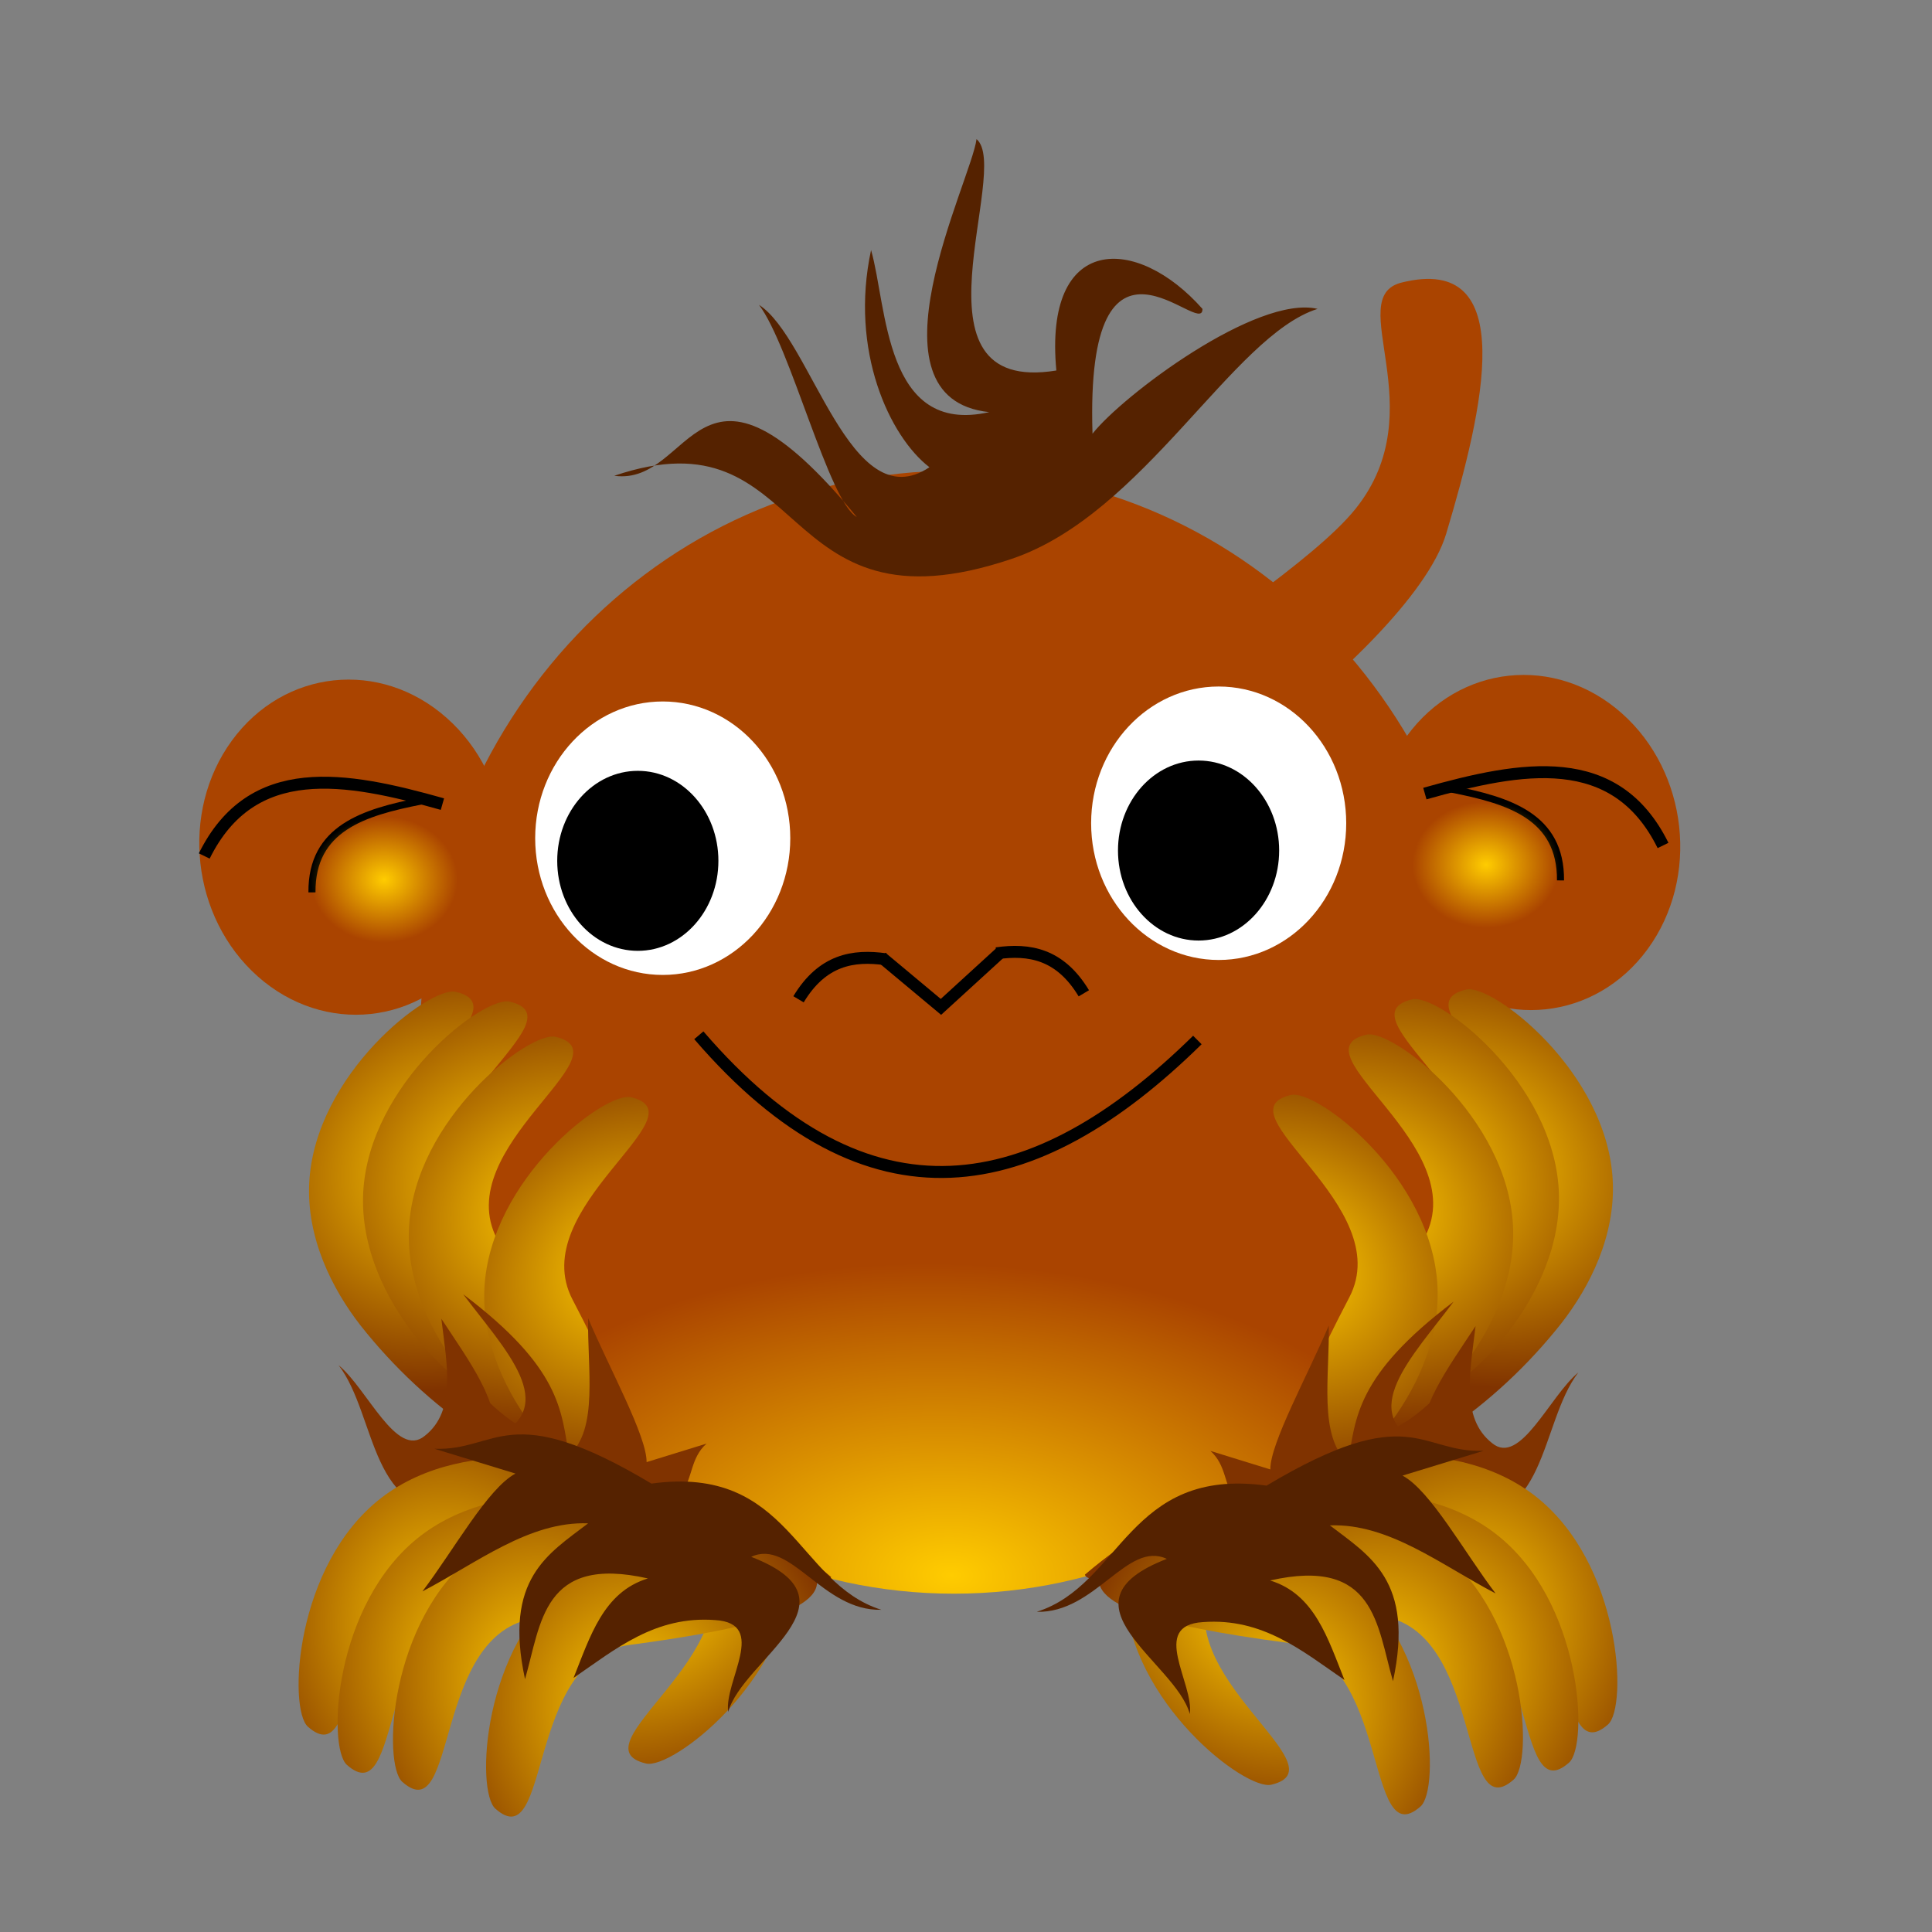 <?xml version="1.0" encoding="UTF-8" standalone="no"?>
<!-- Created with Inkscape (http://www.inkscape.org/) -->
<svg
    xmlns:inkscape="http://www.inkscape.org/namespaces/inkscape"
    xmlns:rdf="http://www.w3.org/1999/02/22-rdf-syntax-ns#"
    xmlns="http://www.w3.org/2000/svg"
    xmlns:sodipodi="http://sodipodi.sourceforge.net/DTD/sodipodi-0.dtd"
    xmlns:ns1="http://sozi.baierouge.fr"
    xmlns:cc="http://creativecommons.org/ns#"
    xmlns:xlink="http://www.w3.org/1999/xlink"
    xmlns:dc="http://purl.org/dc/elements/1.1/"
    id="svg130992"
    sodipodi:docname="chinese zodiac monkey.svg"
    viewBox="0 0 360 360"
    version="1.1"
    inkscape:version="0.48.4 r9939"
  >
  <rect x="0" y="0" width="360" height="360" fill="#808080" stroke="none"/>
  <title
      id="title131166"
    >Chinese Zodiac Monkey in Color</title
  >
  <defs
      id="defs130994"
    >
    <radialGradient
        id="radialGradient148184-3"
        gradientUnits="userSpaceOnUse"
        cy="937.61"
        cx="845.66"
        gradientTransform="matrix(1.343 -2.353 -2.712 -1.548 1717.9 4076.7)"
        r="6.72"
        inkscape:collect="always"
      >
      <stop
          id="stop34939-8-7-90-7-8-9"
          style="stop-color:#ffcc00"
          offset="0"
      />
      <stop
          id="stop34941-2-7-70-1-7-3"
          style="stop-color:#803300"
          offset="1"
      />
    </radialGradient
    >
    <radialGradient
        id="radialGradient148186-9"
        gradientUnits="userSpaceOnUse"
        cy="937.61"
        cx="845.66"
        gradientTransform="matrix(-1.343 -2.353 2.712 -1.548 -1147.8 4074.9)"
        r="6.72"
        inkscape:collect="always"
      >
      <stop
          id="stop34939-8-7-90-5-8"
          style="stop-color:#ffcc00"
          offset="0"
      />
      <stop
          id="stop34941-2-7-70-9-2"
          style="stop-color:#803300"
          offset="1"
      />
    </radialGradient
    >
    <radialGradient
        id="radialGradient148188-8"
        gradientUnits="userSpaceOnUse"
        cy="165.82"
        cx="210.9"
        gradientTransform="matrix(.999 .044 -.022 .676 3.841 53.872)"
        r="44.276"
        inkscape:collect="always"
      >
      <stop
          id="stop34866-8-1"
          style="stop-color:#ffcc00"
          offset="0"
      />
      <stop
          id="stop34868-2-8"
          style="stop-color:#aa4400"
          offset="1"
      />
    </radialGradient
    >
    <radialGradient
        id="radialGradient148190-4"
        gradientUnits="userSpaceOnUse"
        cy="640.57"
        cx="863.94"
        gradientTransform="matrix(1 0 0 1.08 0 -51.245)"
        r="2.463"
        inkscape:collect="always"
      >
      <stop
          id="stop34876-9-6"
          style="stop-color:#ffcc00"
          offset="0"
      />
      <stop
          id="stop34878-3-0"
          style="stop-color:#ffcc00;stop-opacity:0"
          offset="1"
      />
    </radialGradient
    >
    <radialGradient
        id="radialGradient148194-8"
        gradientUnits="userSpaceOnUse"
        cy="937.61"
        cx="845.66"
        gradientTransform="matrix(1.343 2.353 -2.712 1.548 1650.2 -2843.4)"
        r="6.72"
        inkscape:collect="always"
      >
      <stop
          id="stop34939-6-6"
          style="stop-color:#ffcc00"
          offset="0"
      />
      <stop
          id="stop34941-3-3"
          style="stop-color:#803300"
          offset="1"
      />
    </radialGradient
    >
    <radialGradient
        id="radialGradient148196-5"
        gradientUnits="userSpaceOnUse"
        cy="937.61"
        cx="845.66"
        gradientTransform="matrix(1.343 2.353 -2.712 1.548 1654.7 -2842.6)"
        r="6.72"
        inkscape:collect="always"
      >
      <stop
          id="stop34939-1-4-5"
          style="stop-color:#ffcc00"
          offset="0"
      />
      <stop
          id="stop34941-7-3-8"
          style="stop-color:#803300"
          offset="1"
      />
    </radialGradient
    >
    <radialGradient
        id="radialGradient148198-3"
        gradientUnits="userSpaceOnUse"
        cy="937.61"
        cx="845.66"
        gradientTransform="matrix(1.343 2.353 -2.712 1.548 1658.5 -2839.7)"
        r="6.72"
        inkscape:collect="always"
      >
      <stop
          id="stop34939-8-8-4"
          style="stop-color:#ffcc00"
          offset="0"
      />
      <stop
          id="stop34941-2-0-8"
          style="stop-color:#803300"
          offset="1"
      />
    </radialGradient
    >
    <radialGradient
        id="radialGradient148200-3"
        gradientUnits="userSpaceOnUse"
        cy="937.61"
        cx="845.66"
        gradientTransform="matrix(1.343 2.353 -2.712 1.548 1664.8 -2834.6)"
        r="6.72"
        inkscape:collect="always"
      >
      <stop
          id="stop34939-8-7-8-7"
          style="stop-color:#ffcc00"
          offset="0"
      />
      <stop
          id="stop34941-2-7-74-6"
          style="stop-color:#803300"
          offset="1"
      />
    </radialGradient
    >
    <radialGradient
        id="radialGradient148202-4"
        gradientUnits="userSpaceOnUse"
        cy="937.61"
        cx="845.66"
        gradientTransform="matrix(-1.343 2.353 2.712 1.548 -1079.7 -2843.6)"
        r="6.72"
        inkscape:collect="always"
      >
      <stop
          id="stop34939-4-1-8"
          style="stop-color:#ffcc00"
          offset="0"
      />
      <stop
          id="stop34941-4-2-6"
          style="stop-color:#803300"
          offset="1"
      />
    </radialGradient
    >
    <radialGradient
        id="radialGradient148204-1"
        gradientUnits="userSpaceOnUse"
        cy="937.61"
        cx="845.66"
        gradientTransform="matrix(-1.343 2.353 2.712 1.548 -1084.2 -2842.8)"
        r="6.72"
        inkscape:collect="always"
      >
      <stop
          id="stop34939-1-1-3-5"
          style="stop-color:#ffcc00"
          offset="0"
      />
      <stop
          id="stop34941-7-2-3-1"
          style="stop-color:#803300"
          offset="1"
      />
    </radialGradient
    >
    <radialGradient
        id="radialGradient148206-9"
        gradientUnits="userSpaceOnUse"
        cy="937.61"
        cx="845.66"
        gradientTransform="matrix(-1.343 2.353 2.712 1.548 -1088 -2839.9)"
        r="6.72"
        inkscape:collect="always"
      >
      <stop
          id="stop34939-8-6-4-4"
          style="stop-color:#ffcc00"
          offset="0"
      />
      <stop
          id="stop34941-2-2-1-5"
          style="stop-color:#803300"
          offset="1"
      />
    </radialGradient
    >
    <radialGradient
        id="radialGradient148208-4"
        gradientUnits="userSpaceOnUse"
        cy="937.61"
        cx="845.66"
        gradientTransform="matrix(-1.343 2.353 2.712 1.548 -1094.3 -2834.8)"
        r="6.72"
        inkscape:collect="always"
      >
      <stop
          id="stop34939-8-7-4-1-5"
          style="stop-color:#ffcc00"
          offset="0"
      />
      <stop
          id="stop34941-2-7-7-9-3"
          style="stop-color:#803300"
          offset="1"
      />
    </radialGradient
    >
    <radialGradient
        id="radialGradient148210-2"
        gradientUnits="userSpaceOnUse"
        cy="937.61"
        cx="845.66"
        gradientTransform="matrix(1.343 2.353 -2.712 1.548 2271.2 -2518.1)"
        r="6.72"
        inkscape:collect="always"
      >
      <stop
          id="stop34939-0-9-8"
          style="stop-color:#ffcc00"
          offset="0"
      />
      <stop
          id="stop34941-48-2-2"
          style="stop-color:#803300"
          offset="1"
      />
    </radialGradient
    >
    <radialGradient
        id="radialGradient148212-6"
        gradientUnits="userSpaceOnUse"
        cy="937.61"
        cx="845.66"
        gradientTransform="matrix(1.343 2.353 -2.712 1.548 2275.7 -2517.3)"
        r="6.72"
        inkscape:collect="always"
      >
      <stop
          id="stop34939-1-9-1-3"
          style="stop-color:#ffcc00"
          offset="0"
      />
      <stop
          id="stop34941-7-6-3-9"
          style="stop-color:#803300"
          offset="1"
      />
    </radialGradient
    >
    <radialGradient
        id="radialGradient148214-4"
        gradientUnits="userSpaceOnUse"
        cy="937.61"
        cx="845.66"
        gradientTransform="matrix(1.343 2.353 -2.712 1.548 2279.5 -2514.3)"
        r="6.72"
        inkscape:collect="always"
      >
      <stop
          id="stop34939-8-71-8-6"
          style="stop-color:#ffcc00"
          offset="0"
      />
      <stop
          id="stop34941-2-5-2-2"
          style="stop-color:#803300"
          offset="1"
      />
    </radialGradient
    >
    <radialGradient
        id="radialGradient148216-5"
        gradientUnits="userSpaceOnUse"
        cy="937.61"
        cx="845.66"
        gradientTransform="matrix(1.343 2.353 -2.712 1.548 2285.7 -2509.3)"
        r="6.72"
        inkscape:collect="always"
      >
      <stop
          id="stop34939-8-7-9-6-5"
          style="stop-color:#ffcc00"
          offset="0"
      />
      <stop
          id="stop34941-2-7-75-1-6"
          style="stop-color:#803300"
          offset="1"
      />
    </radialGradient
    >
  </defs
  >
  <sodipodi:namedview
      id="namedview130996"
      bordercolor="#666666"
      inkscape:pageshadow="2"
      inkscape:window-y="0"
      pagecolor="#ffffff"
      inkscape:window-height="566"
      inkscape:window-maximized="0"
      inkscape:zoom="0.82189617"
      inkscape:window-x="272"
      showgrid="false"
      borderopacity="1.0"
      inkscape:current-layer="layer1"
      inkscape:cx="319.46391"
      inkscape:cy="221.93109"
      units="in"
      inkscape:window-width="767"
      inkscape:pageopacity="0.0"
      inkscape:document-units="in"
  />
  <g
      id="layer1"
      inkscape:label="Layer 1"
      inkscape:groupmode="layer"
      transform="translate(0,-405)"
    >
    <g
        id="g148139"
        transform="matrix(2.245 0 0 2.23 -461.32 -711.37)"
      >
      <path
          id="path40444-4"
          d="m290.43 572.78c-11.791-4.232 20.757-21.085 27.575-29.659 6.609-8.312-1.101-17.662 3.814-18.896 9.841-2.469 6.807 10.543 3.705 20.98-3.025 10.179-30.324 29.287-35.094 27.575z"
          sodipodi:nodetypes="sssss"
          style="fill-rule:evenodd;fill:#aa4400"
          inkscape:connector-curvature="0"
      />
      <path
          id="path34916-8-5-43-8-8"
          d="m306.16 632.83c5.086-9.805 7.446-16.353 3.224-16.146-2.213 0.109-10.988 7.957-10.54 17.086 0.448 9.129 10.018 16.478 12.162 15.972 6.056-1.429-8.838-9.217-4.846-16.913z"
          sodipodi:nodetypes="sssss"
          style="fill-rule:evenodd;fill:url(#radialGradient148184-3)"
          inkscape:connector-curvature="0"
      />
      <path
          id="path34916-8-5-43-1"
          d="m263.96 631.06c-5.086-9.805-7.446-16.353-3.224-16.146 2.213 0.109 10.988 7.957 10.54 17.086-0.448 9.129-10.018 16.478-12.162 15.972-6.056-1.429 8.838-9.217 4.846-16.913z"
          sodipodi:nodetypes="sssss"
          style="fill-rule:evenodd;fill:url(#radialGradient148186-9)"
          inkscape:connector-curvature="0"
      />
      <path
          id="path31737-77-6-4-4"
          sodipodi:rx="44.276211"
          sodipodi:ry="53.990147"
          style="fill-rule:evenodd;fill:url(#radialGradient148188-8)"
          sodipodi:type="arc"
          d="m255.37 123.03c0 29.818-19.823 53.99-44.276 53.99s-44.276-24.172-44.276-53.99 19.823-53.99 44.276-53.99 44.276 24.172 44.276 53.99z"
          transform="matrix(1 0 0 .869 73.568 479.95)"
          sodipodi:cy="123.02956"
          sodipodi:cx="211.09325"
      />
      <path
          id="path31757-7-3-3"
          sodipodi:rx="7.5238948"
          sodipodi:ry="7.2452321"
          style="fill-rule:evenodd;fill:#ffffff"
          sodipodi:type="arc"
          d="m212.9 109.59c0 4.001-3.369 7.245-7.524 7.245s-7.524-3.244-7.524-7.245 3.369-7.245 7.524-7.245 7.524 3.244 7.524 7.245z"
          transform="matrix(1.407 0 0 1.577 -28.47 397.83)"
          sodipodi:cy="109.58516"
          sodipodi:cx="205.37447"
      />
      <path
          id="path31757-9-2-8-6-33-5"
          sodipodi:rx="7.5238948"
          sodipodi:ry="7.2452321"
          style="fill-rule:evenodd;fill:#000000"
          sodipodi:type="arc"
          d="m212.9 109.59c0 4.001-3.369 7.245-7.524 7.245s-7.524-3.244-7.524-7.245 3.369-7.245 7.524-7.245 7.524 3.244 7.524 7.245z"
          transform="matrix(.889 0 0 1.038 75.847 458.79)"
          sodipodi:cy="109.58516"
          sodipodi:cx="205.37447"
      />
      <path
          id="path31757-7-3-2-5"
          sodipodi:rx="7.5238948"
          sodipodi:ry="7.2452321"
          style="fill-rule:evenodd;fill:#ffffff"
          sodipodi:type="arc"
          d="m212.9 109.59c0 4.001-3.369 7.245-7.524 7.245s-7.524-3.244-7.524-7.245 3.369-7.245 7.524-7.245 7.524 3.244 7.524 7.245z"
          transform="matrix(1.407 0 0 1.577 17.674 396.58)"
          sodipodi:cy="109.58516"
          sodipodi:cx="205.37447"
      />
      <path
          id="path31757-9-2-8-6-33-9-2"
          sodipodi:rx="7.5238948"
          sodipodi:ry="7.2452321"
          style="fill-rule:evenodd;fill:#000000"
          sodipodi:type="arc"
          d="m212.9 109.59c0 4.001-3.369 7.245-7.524 7.245s-7.524-3.244-7.524-7.245 3.369-7.245 7.524-7.245 7.524 3.244 7.524 7.245z"
          transform="matrix(.889 0 0 1.038 122.39 457.93)"
          sodipodi:cy="109.58516"
          sodipodi:cx="205.37447"
      />
      <path
          id="path31737-77-6-4-3-6"
          sodipodi:rx="44.276211"
          sodipodi:ry="53.990147"
          style="fill-rule:evenodd;fill:#aa4400"
          sodipodi:type="arc"
          d="m255.37 123.03c0 29.818-19.823 53.99-44.276 53.99s-44.276-24.172-44.276-53.99 19.823-53.99 44.276-53.99 44.276 24.172 44.276 53.99z"
          transform="matrix(.177 -.244 .185 .165 174.6 602.61)"
          sodipodi:cy="123.02956"
          sodipodi:cx="211.09325"
      />
      <path
          id="path31737-77-6-4-3-5-8"
          sodipodi:rx="44.276211"
          sodipodi:ry="53.990147"
          style="fill-rule:evenodd;fill:#aa4400"
          sodipodi:type="arc"
          d="m255.37 123.03c0 29.818-19.823 53.99-44.276 53.99s-44.276-24.172-44.276-53.99 19.823-53.99 44.276-53.99 44.276 24.172 44.276 53.99z"
          transform="matrix(.177 -.244 .185 .165 272.13 602.22)"
          sodipodi:cy="123.02956"
          sodipodi:cx="211.09325"
      />
      <path
          id="path34802-9"
          d="m222.44 572.14c3.952-8.039 11.683-6.632 19.769-4.335"
          sodipodi:nodetypes="ccc"
          style="stroke:#000000;stroke-width:1px;fill:none"
          inkscape:connector-curvature="0"
      />
      <path
          id="path34802-5-2"
          d="m343.52 571.26c-3.952-8.039-11.683-6.632-19.769-4.335"
          sodipodi:nodetypes="ccc"
          style="stroke:#000000;stroke-width:1px;fill:none"
          inkscape:connector-curvature="0"
      />
      <path
          id="path34802-0-9"
          d="m231.38 575.18c-0.04-5.367 4.3-6.689 9.051-7.629"
          sodipodi:nodetypes="ccc"
          style="stroke:#000000;stroke-width:.587px;fill:none"
          inkscape:connector-curvature="0"
      />
      <path
          id="path34802-0-2-5"
          d="m335.01 574.18c0.04-5.367-4.3-6.689-9.051-7.629"
          sodipodi:nodetypes="ccc"
          style="stroke:#000000;stroke-width:.587px;fill:none"
          inkscape:connector-curvature="0"
      />
      <path
          id="path34860-9"
          d="m278.66 580.61 4.926 4.138 4.926-4.532"
          style="stroke:#000000;stroke-width:1px;fill:none"
          inkscape:connector-curvature="0"
      />
      <path
          id="path34862-4"
          d="m263.49 587.12c14.08 16.485 27.824 13.805 41.379 0.394"
          sodipodi:nodetypes="cc"
          style="stroke:#000000;stroke-width:1px;fill:none"
          inkscape:connector-curvature="0"
      />
      <path
          id="path34872"
          sodipodi:rx="2.4630542"
          sodipodi:ry="2.6600986"
          style="fill-rule:evenodd;fill:url(#radialGradient148190-4)"
          sodipodi:type="arc"
          d="m866.4 640.57c0 1.469-1.103 2.66-2.463 2.66s-2.463-1.191-2.463-2.66 1.103-2.66 2.463-2.66 2.463 1.191 2.463 2.66z"
          transform="matrix(2.48 0 0 1.982 -1905.2 -695.5)"
          sodipodi:cy="640.56653"
          sodipodi:cx="863.94092"
      />
      <path
          id="path34872-7"
          sodipodi:rx="2.4630542"
          sodipodi:ry="2.6600986"
          style="fill:url(#radialGradient148190-4);fill-rule:evenodd"
          sodipodi:type="arc"
          d="m866.4 640.57c0 1.469-1.103 2.66-2.463 2.66s-2.463-1.191-2.463-2.66 1.103-2.66 2.463-2.66 2.463 1.191 2.463 2.66z"
          transform="matrix(-2.48 0 0 1.982 2471.4 -696.74)"
          sodipodi:cy="640.56653"
          sodipodi:cx="863.94092"
      />
      <path
          id="path34916-5"
          d="m238.47 600.4c2.543 4.902 4.405 8.991 5.103 11.828 0.698 2.837 15.703 12.32 14.415 13.996-9.533-2.431-17.154-7.958-22.562-14.838-2.414-3.117-4.496-7.361-4.272-11.926 0.448-9.129 10.018-16.478 12.162-15.972 6.056 1.429-8.838 9.217-4.846 16.913z"
          sodipodi:nodetypes="ssccsss"
          style="fill-rule:evenodd;fill:url(#radialGradient148194-8)"
          inkscape:connector-curvature="0"
      />
      <path
          id="path34916-3-0"
          d="m242.95 601.22c5.086 9.805 7.446 16.353 3.224 16.146-2.213-0.109-10.988-7.957-10.54-17.086 0.448-9.129 10.018-16.478 12.162-15.972 6.056 1.429-8.838 9.217-4.846 16.913z"
          sodipodi:nodetypes="sssss"
          style="fill-rule:evenodd;fill:url(#radialGradient148196-5)"
          inkscape:connector-curvature="0"
      />
      <path
          id="path34916-8-58"
          d="m246.75 604.16c5.086 9.805 7.446 16.353 3.224 16.146-2.213-0.109-10.988-7.957-10.54-17.086 0.448-9.129 10.018-16.478 12.162-15.972 6.056 1.429-8.838 9.217-4.846 16.913z"
          sodipodi:nodetypes="sssss"
          style="fill-rule:evenodd;fill:url(#radialGradient148198-3)"
          inkscape:connector-curvature="0"
      />
      <path
          id="path34916-8-5-8"
          d="m253.01 609.21c5.086 9.805 7.446 16.353 3.224 16.146-2.213-0.109-10.988-7.957-10.54-17.086 0.448-9.129 10.018-16.478 12.162-15.972 6.056 1.429-8.838 9.217-4.846 16.913z"
          sodipodi:nodetypes="sssss"
          style="fill-rule:evenodd;fill:url(#radialGradient148200-3)"
          inkscape:connector-curvature="0"
      />
      <path
          id="path34916-38-0"
          d="m332.03 600.21c-2.543 4.902-4.405 8.991-5.103 11.828-0.698 2.837-15.703 12.32-14.415 13.996 9.533-2.431 17.154-7.958 22.562-14.838 2.414-3.117 4.496-7.361 4.272-11.926-0.448-9.129-10.018-16.478-12.162-15.972-6.056 1.429 8.838 9.217 4.846 16.913z"
          sodipodi:nodetypes="ssccsss"
          style="fill-rule:evenodd;fill:url(#radialGradient148202-4)"
          inkscape:connector-curvature="0"
      />
      <path
          id="path34916-3-8-1"
          d="m327.55 601.03c-5.086 9.805-7.446 16.353-3.224 16.146 2.213-0.109 10.988-7.957 10.54-17.086-0.448-9.129-10.018-16.478-12.162-15.972-6.056 1.429 8.838 9.217 4.846 16.913z"
          sodipodi:nodetypes="sssss"
          style="fill-rule:evenodd;fill:url(#radialGradient148204-1)"
          inkscape:connector-curvature="0"
      />
      <path
          id="path34916-8-59-3"
          d="m323.75 603.98c-5.086 9.805-7.446 16.353-3.224 16.146 2.213-0.109 10.988-7.957 10.54-17.086-0.448-9.129-10.018-16.478-12.162-15.972-6.056 1.429 8.838 9.217 4.846 16.913z"
          sodipodi:nodetypes="sssss"
          style="fill-rule:evenodd;fill:url(#radialGradient148206-9)"
          inkscape:connector-curvature="0"
      />
      <path
          id="path34916-8-5-1-2"
          d="m317.48 609.02c-5.086 9.805-7.446 16.353-3.224 16.146 2.213-0.109 10.988-7.957 10.54-17.086-0.448-9.129-10.018-16.478-12.162-15.972-6.056 1.429 8.838 9.217 4.846 16.913z"
          sodipodi:nodetypes="sssss"
          style="fill-rule:evenodd;fill:url(#radialGradient148208-4)"
          inkscape:connector-curvature="0"
      />
      <path
          id="path40104-2"
          d="m264.13 621.24c-2.68 2.397 0.844 6.549-11.038 6.341-4.064 6.937-12.856-1.105-18.135 0.458 2.192-2.486 8.718 1.351 8.93-1.554-7.693 1.54-7.086-7.582-10.296-11.799 2.384 1.971 4.816 7.854 7.152 5.907 2.666-2.106 1.816-6.052 1.377-9.783 2.327 3.561 5.036 7.221 4.265 9.983 5.852-2.585 0.943-7.468-2.446-12.027 8.117 6.176 8.128 9.721 8.771 13.471 2.474-2.231 1.51-7.281 1.594-11.471 1.742 4.147 4.875 9.854 4.851 12.02z"
          sodipodi:nodetypes="ccccccccccccc"
          style="fill-rule:evenodd;fill:#803300"
          inkscape:connector-curvature="0"
      />
      <path
          id="path40104-3-2"
          d="m305.95 621.85c2.68 2.397-0.844 6.549 11.038 6.341 4.064 6.937 12.856-1.105 18.135 0.458-2.192-2.486-8.718 1.351-8.93-1.554 7.693 1.54 7.086-7.582 10.296-11.799-2.384 1.971-4.816 7.854-7.152 5.907-2.666-2.106-1.816-6.052-1.377-9.783-2.327 3.561-5.036 7.221-4.265 9.983-5.852-2.585-0.943-7.468 2.446-12.027-8.117 6.176-8.128 9.721-8.771 13.471-2.474-2.231-1.51-7.281-1.594-11.471-1.742 4.147-4.875 9.854-4.851 12.02z"
          sodipodi:nodetypes="ccccccccccccc"
          style="fill-rule:evenodd;fill:#803300"
          inkscape:connector-curvature="0"
      />
      <g
          id="g40204-7"
          transform="matrix(.574 .819 .819 -.574 -1009.4 458.71)"
        >
        <path
            id="path34916-9-0"
            sodipodi:nodetypes="ssccsss"
            style="fill-rule:evenodd;fill:url(#radialGradient148210-2)"
            inkscape:connector-curvature="0"
            d="m859.45 925.75c2.543 4.902 4.405 8.991 5.103 11.828 0.698 2.837 15.703 12.32 14.415 13.996-9.533-2.431-17.154-7.958-22.562-14.838-2.414-3.117-4.496-7.361-4.272-11.926 0.448-9.129 10.018-16.478 12.162-15.972 6.056 1.429-8.838 9.217-4.846 16.913z"
        />
        <path
            id="path34916-3-83-3"
            sodipodi:nodetypes="sssss"
            style="fill-rule:evenodd;fill:url(#radialGradient148212-6)"
            inkscape:connector-curvature="0"
            d="m863.92 926.57c5.086 9.805 7.446 16.353 3.224 16.146-2.213-0.109-10.988-7.957-10.54-17.086 0.448-9.129 10.018-16.478 12.162-15.972 6.056 1.429-8.838 9.217-4.846 16.913z"
        />
        <path
            id="path34916-8-0-1"
            sodipodi:nodetypes="sssss"
            style="fill-rule:evenodd;fill:url(#radialGradient148214-4)"
            inkscape:connector-curvature="0"
            d="m867.72 929.52c5.086 9.805 7.446 16.353 3.224 16.146-2.213-0.109-10.988-7.957-10.54-17.086 0.448-9.129 10.018-16.478 12.162-15.972 6.056 1.429-8.838 9.217-4.846 16.913z"
        />
        <path
            id="path34916-8-5-4-3"
            sodipodi:nodetypes="sssss"
            style="fill-rule:evenodd;fill:url(#radialGradient148216-5)"
            inkscape:connector-curvature="0"
            d="m873.99 934.56c5.086 9.805 7.446 16.353 3.224 16.146-2.213-0.109-10.988-7.957-10.54-17.086 0.448-9.129 10.018-16.478 12.162-15.972 6.056 1.429-8.838 9.217-4.846 16.913z"
        />
      </g
      >
      <g
          id="g40204-5-3"
          transform="matrix(-.574 .819 -.819 -.574 1579.4 458.52)"
        >
        <path
            id="path34916-9-3-7"
            sodipodi:nodetypes="ssccsss"
            style="fill:url(#radialGradient148210-2);fill-rule:evenodd"
            inkscape:connector-curvature="0"
            d="m859.45 925.75c2.543 4.902 4.405 8.991 5.103 11.828 0.698 2.837 15.703 12.32 14.415 13.996-9.533-2.431-17.154-7.958-22.562-14.838-2.414-3.117-4.496-7.361-4.272-11.926 0.448-9.129 10.018-16.478 12.162-15.972 6.056 1.429-8.838 9.217-4.846 16.913z"
        />
        <path
            id="path34916-3-83-5-0"
            sodipodi:nodetypes="sssss"
            style="fill:url(#radialGradient148212-6);fill-rule:evenodd"
            inkscape:connector-curvature="0"
            d="m863.92 926.57c5.086 9.805 7.446 16.353 3.224 16.146-2.213-0.109-10.988-7.957-10.54-17.086 0.448-9.129 10.018-16.478 12.162-15.972 6.056 1.429-8.838 9.217-4.846 16.913z"
        />
        <path
            id="path34916-8-0-5-9"
            sodipodi:nodetypes="sssss"
            style="fill:url(#radialGradient148214-4);fill-rule:evenodd"
            inkscape:connector-curvature="0"
            d="m867.72 929.52c5.086 9.805 7.446 16.353 3.224 16.146-2.213-0.109-10.988-7.957-10.54-17.086 0.448-9.129 10.018-16.478 12.162-15.972 6.056 1.429-8.838 9.217-4.846 16.913z"
        />
        <path
            id="path34916-8-5-4-6-5"
            sodipodi:nodetypes="sssss"
            style="fill:url(#radialGradient148216-5);fill-rule:evenodd"
            inkscape:connector-curvature="0"
            d="m873.99 934.56c5.086 9.805 7.446 16.353 3.224 16.146-2.213-0.109-10.988-7.957-10.54-17.086 0.448-9.129 10.018-16.478 12.162-15.972 6.056 1.429-8.838 9.217-4.846 16.913z"
        />
      </g
      >
      <path
          id="path40104-0-5"
          d="m241.54 621.67c5.28 0.211 6.053-4.292 18.017 2.911 11.496-1.591 12.015 8.302 19.079 10.545-4.874 0.131-7.512-5.978-10.798-4.424 9.515 3.695-0.745 8.61-1.909 12.963-0.362-2.561 3.359-7.414-1.092-7.68-4.959-0.371-8.256 2.419-11.748 4.839 1.377-3.447 2.466-7.179 6.174-8.317-8.731-1.993-8.857 3.758-10.199 8.416-1.798-8.411 1.936-10.468 5.239-13.021-4.894-0.184-9.24 3.312-13.753 5.686 2.595-3.437 5.412-8.607 7.725-9.845z"
          sodipodi:nodetypes="ccccccccccccc"
          style="fill-rule:evenodd;fill:#552200"
          inkscape:connector-curvature="0"
      />
      <path
          id="path40104-0-2-8"
          d="m328.63 621.84c-5.28 0.211-6.053-4.292-18.017 2.911-11.496-1.591-12.015 8.302-19.079 10.545 4.874 0.131 7.512-5.978 10.798-4.424-9.515 3.695 0.745 8.61 1.909 12.963 0.362-2.561-3.359-7.414 1.092-7.68 4.959-0.371 8.256 2.419 11.748 4.839-1.377-3.447-2.466-7.179-6.174-8.317 8.731-1.993 8.857 3.758 10.199 8.416 1.798-8.411-1.936-10.468-5.239-13.021 4.894-0.184 9.24 3.312 13.753 5.686-2.595-3.437-5.412-8.607-7.725-9.845z"
          sodipodi:nodetypes="ccccccccccccc"
          style="fill-rule:evenodd;fill:#552200"
          inkscape:connector-curvature="0"
      />
      <path
          id="path40104-0-24-3"
          d="m256.47 540.37c16.35-5.578 13.034 13.729 32.992 6.941 10.988-3.737 18.321-18.644 25.384-20.887-5.051-1.191-16.184 7.24-18.68 10.43-0.623-19.746 9.192-7.815 9.126-10.43-5.454-6.208-13.195-6.304-12.127 5.148-12.817 2.117-3.657-16.799-6.625-19.335-0.423 3.447-9.649 21.675 1.051 22.814-8.731 1.993-8.463-8.881-9.805-13.539-1.798 8.411 1.542 15.591 4.845 18.144-6.597 4.44-9.8-10.779-14.147-13.568 2.595 3.437 5.806 16.488 8.119 17.727-13.342-16.305-13.524-2.529-20.134-3.445z"
          sodipodi:nodetypes="csccccccccccc"
          style="fill-rule:evenodd;fill:#552200"
          inkscape:connector-curvature="0"
      />
      <path
          id="path40424-7"
          d="m279.01 580.77c-2.716-0.388-5.267 0.044-7.245 3.344"
          sodipodi:nodetypes="cc"
          style="stroke:#000000;stroke-width:1px;fill:none"
          inkscape:connector-curvature="0"
      />
      <path
          id="path40424-1-8"
          d="m288.2 580.27c2.716-0.388 5.267 0.044 7.245 3.344"
          sodipodi:nodetypes="cc"
          style="stroke:#000000;stroke-width:1px;fill:none"
          inkscape:connector-curvature="0"
      />
    </g
    >
  </g
  >
</svg
>
